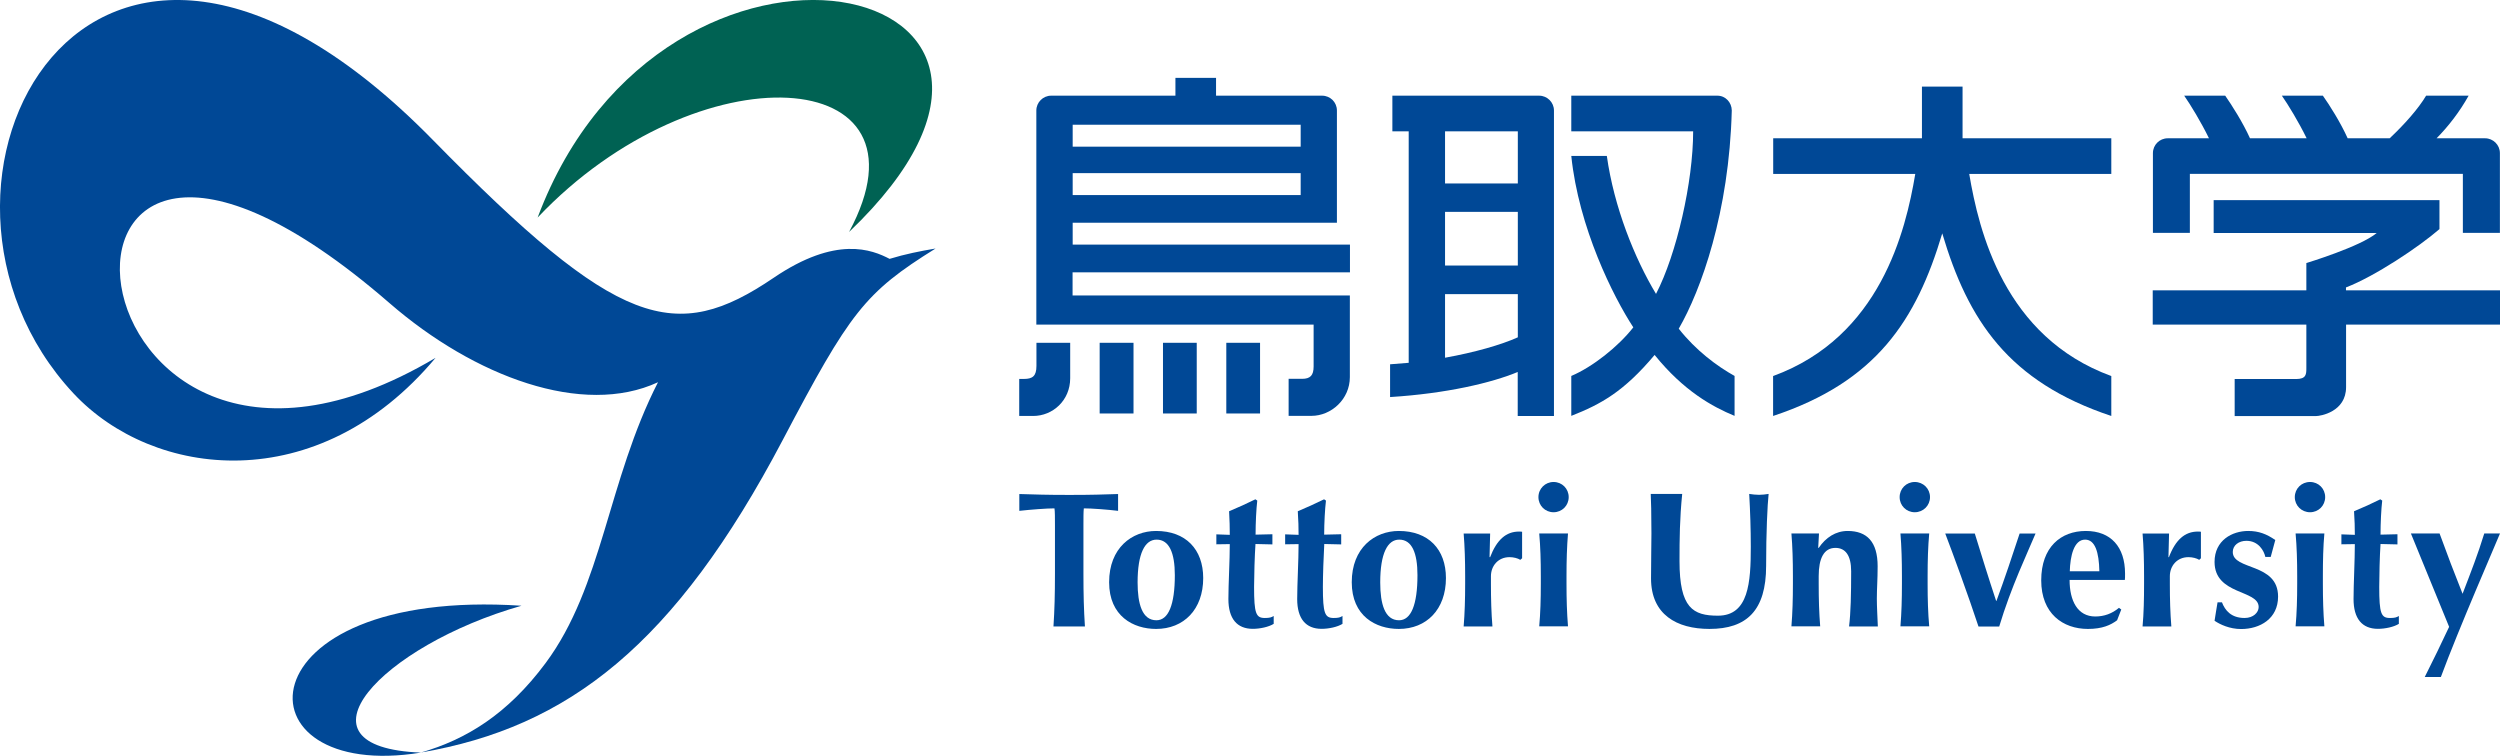<?xml version="1.0" encoding="UTF-8"?>
<svg id="_レイヤー_2" data-name="レイヤー 2" xmlns="http://www.w3.org/2000/svg" viewBox="0 0 251.1 75.91">
  <defs>
    <style>
      .cls-1 {
        fill: #004896;
      }

      .cls-1, .cls-2 {
        stroke-width: 0px;
      }

      .cls-2 {
        fill: #006253;
      }
    </style>
  </defs>
  <g id="_レイヤー_1-2" data-name="レイヤー 1">
    <g>
      <g>
        <path class="cls-1" d="M52.38,60.84c-28.44-1.87-28.9,17.81-10.09,14.75-13.54-.51-3.99-10.74,10.09-14.75Z"/>
        <path class="cls-1" d="M89.37,26.01c-1.79-.94-5.39-2.37-11.66,1.89-9.88,6.7-15.62,5.15-34.27-13.88C8.74-21.35-11.86,18.9,7.38,39.51c8,8.57,24.53,10.59,36.37-3.57C5.54,58.6-.69-4.1,39.13,30.45c8.52,7.39,19.41,11.44,26.96,7.94-5.08,9.95-5.54,20.47-11.29,28.21-3.83,5.15-8.01,7.69-12.52,8.98,14.78-2.53,25.5-10.79,36.34-31.39,6.75-12.82,8.21-14.79,15.35-19.23-1.54.26-3.05.56-4.62,1.04Z"/>
      </g>
      <path class="cls-2" d="M54,21.85c12.76-34.08,58.1-24.14,31.28,1.45,9.15-16.99-15.16-18.47-31.28-1.45Z"/>
    </g>
    <g>
      <g>
        <path class="cls-1" d="M168.61,33.02c2.23-3.85,5.07-11.7,5.33-21.93-.01-.8-.63-1.48-1.44-1.48h-14.68v3.58h12.24c0,5.07-1.66,12.34-3.73,16.33-2.15-3.57-4.22-8.72-4.94-13.86h-3.57c.74,7.19,4.21,14.13,6.23,17.22-1.53,1.95-4.1,3.98-6.23,4.88v4.01c3-1.18,5.28-2.44,8.37-6.12,2.92,3.62,5.82,5.21,8.03,6.12v-4.01c-1.76-.98-3.9-2.57-5.61-4.75Z"/>
        <path class="cls-1" d="M235.63,29.15v-.28c2.91-1.12,7.33-4.07,9.39-5.86v-2.91h-22.68v3.3h16.38c-1.62,1.37-7.07,3.02-7.07,3.02v2.74h-15.43v3.44h15.43v4.35c0,.63,0,1.12-1.03,1.12h-6.17v3.72h8.17c.44,0,3.02-.42,3.02-2.91v-6.28h15.46v-3.44h-15.46Z"/>
        <path class="cls-1" d="M104.1,36.76c0,1.02-.4,1.3-1.25,1.3h-.48v3.72h1.4c1.97,0,3.72-1.56,3.72-3.79s0-3.56,0-3.56h-3.39v2.33Z"/>
        <rect class="cls-1" x="110.45" y="34.43" width="3.4" height="7.1"/>
        <rect class="cls-1" x="116.81" y="34.43" width="3.39" height="7.1"/>
        <rect class="cls-1" x="123.17" y="34.43" width="3.39" height="7.1"/>
        <path class="cls-1" d="M197.13,8.7h-4.09v5.19h-14.94v3.58h14.27c-.96,5.73-3.52,16.37-14.28,20.3v4.01c10.35-3.43,14.39-9.61,16.99-18.34,2.59,8.73,6.64,14.9,16.98,18.34v-4.01c-10.76-3.93-13.3-14.57-14.27-20.3h14.27v-3.58h-14.94v-5.19Z"/>
        <path class="cls-1" d="M154.6,9.61h-14.75v3.58h1.64v23.25c-.63.06-1.25.11-1.87.15v3.29c5.66-.35,10.25-1.44,12.82-2.52v4.42h3.64V11.1c0-.82-.67-1.49-1.49-1.49ZM145.14,13.19h7.31v5.24h-7.31v-5.24ZM145.14,21.28h7.31v5.39h-7.31v-5.39ZM145.14,35.93v-6.39h7.31v4.34c-1.68.76-4.36,1.52-7.31,2.05Z"/>
        <path class="cls-1" d="M107.74,27.35h27.85v-2.78h-27.85v-2.2h26.54v-11.27c0-.83-.67-1.49-1.49-1.49h-10.65v-1.79h-4.08v1.79h-12.48c-.82,0-1.49.67-1.49,1.49v21.5h27.85v4.21c0,.9-.34,1.24-1.16,1.24h-1.35v3.72h2.29c1.99,0,3.86-1.67,3.86-3.89v-8.2h-27.85v-2.33ZM107.74,12.53h22.9v2.2h-22.9v-2.2ZM107.74,17.39h22.9v2.2h-22.9v-2.2Z"/>
        <path class="cls-1" d="M219.95,23.39v-5.93h27.42v5.93h3.72v-8.01c0-.82-.67-1.49-1.49-1.49h-4.87c1.17-1.18,2.31-2.65,3.22-4.28h-4.27c-.78,1.31-2.16,2.87-3.66,4.28h-4.22c-.71-1.58-1.83-3.35-2.49-4.28h-4.12c.63.9,1.7,2.66,2.49,4.28h-5.69c-.71-1.58-1.84-3.35-2.49-4.28h-4.12c.63.9,1.7,2.66,2.49,4.28h-4.14c-.83,0-1.49.67-1.49,1.49v8.01h3.72Z"/>
      </g>
      <g>
        <path class="cls-1" d="M240.8,53.68s0,1,0,1l-1.7-.04c-.08,1.15-.13,3.25-.13,4.3,0,2.69.19,3.13,1.08,3.13.49,0,.66-.06.89-.2v.79c-.5.31-1.37.5-2.1.5-1.6,0-2.45-1.04-2.45-2.99,0-1.49.13-3.89.13-5.52l-1.35.02v-1l1.35.05c0-.81-.02-1.39-.08-2.37.89-.37,1.78-.77,2.64-1.2l.19.13c-.1.83-.17,2.26-.17,3.42l1.7-.04Z"/>
        <path class="cls-1" d="M230.73,57.86c0-1.56-.04-2.93-.16-4.28h2.89c-.12,1.35-.15,2.72-.15,4.28v.77c0,1.56.04,2.93.15,4.28h-2.89c.12-1.35.16-2.72.16-4.28v-.77ZM232.02,48.41c.85,0,1.52.67,1.52,1.52s-.67,1.52-1.52,1.52-1.53-.67-1.53-1.52.67-1.52,1.53-1.52Z"/>
        <path class="cls-1" d="M105.96,52.76c0-.73,0-1.43-.05-1.7-.76,0-2.37.12-3.53.25v-1.69c1.76.05,2.62.09,5.02.09s3.26-.04,4.9-.09v1.69c-1.04-.13-2.66-.25-3.44-.25-.04.27-.04.97-.04,1.7v4.82c0,2.16.04,3.64.15,5.34h-3.16c.11-1.7.15-3.18.15-5.34v-4.82Z"/>
        <path class="cls-1" d="M118,57.77c0,2.99-.65,4.53-1.85,4.53-1.43,0-1.89-1.64-1.89-3.8,0-2.91.73-4.3,1.91-4.3,1.27,0,1.83,1.35,1.83,3.57ZM111.4,58.48c0,3.41,2.43,4.69,4.72,4.69,2.78,0,4.73-1.96,4.73-5.11,0-2.89-1.76-4.73-4.73-4.73-2.43,0-4.72,1.7-4.72,5.15Z"/>
        <path class="cls-1" d="M127.8,53.68v1l-1.7-.04c-.08,1.15-.14,3.25-.14,4.3,0,2.69.19,3.13,1.08,3.13.48,0,.66-.06.89-.2v.79c-.5.31-1.37.5-2.1.5-1.6,0-2.45-1.04-2.45-2.99,0-1.49.14-3.89.14-5.52l-1.35.02v-1l1.35.05c0-.81-.02-1.39-.07-2.37.89-.37,1.77-.77,2.64-1.2l.19.13c-.1.83-.17,2.26-.17,3.42l1.7-.04Z"/>
        <path class="cls-1" d="M134.71,53.68v1l-1.7-.04c-.07,1.15-.14,3.25-.14,4.3,0,2.69.2,3.13,1.09,3.13.48,0,.65-.06.88-.2v.79c-.5.31-1.37.5-2.1.5-1.6,0-2.45-1.04-2.45-2.99,0-1.49.14-3.89.14-5.52l-1.35.02v-1l1.35.05c0-.81-.02-1.39-.08-2.37.88-.37,1.77-.77,2.64-1.2l.19.13c-.1.83-.18,2.26-.18,3.42l1.7-.04Z"/>
        <path class="cls-1" d="M142.37,57.77c0,2.99-.65,4.53-1.85,4.53-1.43,0-1.89-1.64-1.89-3.8,0-2.91.73-4.3,1.91-4.3,1.28,0,1.83,1.35,1.83,3.57ZM135.77,58.48c0,3.41,2.43,4.69,4.73,4.69,2.78,0,4.73-1.96,4.73-5.11,0-2.89-1.76-4.73-4.73-4.73-2.43,0-4.73,1.7-4.73,5.15Z"/>
        <path class="cls-1" d="M149.62,55.94l.04.04c.68-1.78,1.62-2.59,2.91-2.59.11,0,.21,0,.31.02v2.66l-.18.16c-.25-.16-.68-.27-1.08-.27-1.16,0-1.87.89-1.87,1.91v.77c0,1.56.04,2.93.15,4.28,0,0-2.89,0-2.89,0,.11-1.35.15-2.72.15-4.28v-.77c0-1.56-.04-2.93-.15-4.28h2.66s-.06,2.36-.06,2.36Z"/>
        <path class="cls-1" d="M217.8,55.94l.04.04c.67-1.78,1.62-2.59,2.91-2.59.12,0,.21,0,.31.02,0,0,0,2.66,0,2.66l-.17.16c-.25-.16-.68-.27-1.08-.27-1.16,0-1.87.89-1.87,1.91v.77c0,1.56.04,2.93.15,4.28,0,0-2.89,0-2.89,0,.12-1.35.15-2.72.15-4.28v-.77c0-1.56-.04-2.93-.15-4.28h2.66s-.06,2.36-.06,2.36Z"/>
        <path class="cls-1" d="M154.76,57.86c0-1.56-.04-2.93-.16-4.28h2.89c-.11,1.35-.15,2.72-.15,4.28v.77c0,1.56.04,2.93.15,4.28h-2.89c.12-1.35.16-2.72.16-4.28v-.77ZM156.04,48.41c.85,0,1.52.67,1.52,1.52s-.67,1.52-1.52,1.52-1.52-.67-1.52-1.52.68-1.52,1.52-1.52Z"/>
        <path class="cls-1" d="M191.03,57.86c0-1.56-.04-2.93-.15-4.28h2.89c-.12,1.35-.16,2.72-.16,4.28v.77c0,1.56.04,2.93.16,4.28h-2.89c.11-1.35.15-2.72.15-4.28v-.77ZM192.32,48.41c.85,0,1.53.67,1.53,1.52s-.68,1.52-1.53,1.52-1.52-.67-1.52-1.52.67-1.52,1.52-1.52Z"/>
        <path class="cls-1" d="M165.83,58.1c0-2.08.04-3.13.04-4.52,0-2.04-.04-3.34-.07-3.97h3.16c-.25,2.51-.27,4.51-.27,6.75,0,4.71,1.35,5.48,3.86,5.48,3.09,0,3.3-3.34,3.3-6.93,0-1.78-.06-3.53-.16-5.3.33.05.66.09.99.09s.63-.04.96-.09c-.12,1.13-.25,3.89-.25,7.23,0,4.48-1.95,6.33-5.69,6.33-3.3,0-5.87-1.45-5.87-5.07Z"/>
        <path class="cls-1" d="M182.63,55.03h.04c.71-1.04,1.7-1.7,2.91-1.7,1.93,0,3.01,1.08,3.01,3.55,0,1.31-.08,2.24-.08,3.24,0,.81.06,1.81.1,2.8h-2.89c.17-1.39.21-3.24.21-5.54,0-1.6-.58-2.35-1.58-2.35-1.16,0-1.68,1.06-1.68,2.83v.77c0,1.56.04,2.93.15,4.28,0,0-2.89,0-2.89,0,.11-1.35.15-2.72.15-4.28v-.77c0-1.56-.04-2.93-.15-4.28h2.77s-.08,1.45-.08,1.45Z"/>
        <path class="cls-1" d="M200.53,60.34c.83-2.25,1.58-4.5,2.32-6.75,0,0,1.6,0,1.6,0-.83,1.99-2.45,5.35-3.65,9.34h-2.08c-1.01-3.07-2.6-7.41-3.34-9.34,0,0,2.97,0,2.97,0,.69,2.24,1.39,4.5,2.14,6.76h.04Z"/>
        <path class="cls-1" d="M207.89,57.38c.04-1.5.4-3.18,1.54-3.18,1,0,1.39,1.26,1.43,3.18h-2.97ZM213.42,58.25c.02-.13.02-.31.02-.64,0-2.68-1.43-4.28-3.94-4.28s-4.48,1.62-4.48,4.96,2.18,4.88,4.69,4.88c1.45,0,2.29-.39,2.93-.87l.42-1.08-.23-.17c-.69.58-1.49.87-2.38.87-1.78,0-2.58-1.58-2.58-3.67h5.53Z"/>
        <path class="cls-1" d="M223.17,60.49c.31.81.92,1.58,2.28,1.58.88,0,1.41-.56,1.41-1.1,0-1.76-4.43-1.18-4.43-4.53,0-2.18,1.78-3.11,3.38-3.11,1.06,0,1.85.31,2.72.91l-.46,1.7h-.54c-.13-.62-.69-1.62-1.9-1.62-.77,0-1.37.45-1.37,1.12,0,1.87,4.55,1.06,4.55,4.48,0,2.22-1.81,3.26-3.72,3.26-1.14,0-2.12-.46-2.66-.83,0,0,.29-1.85.3-1.85h.48Z"/>
        <path class="cls-1" d="M249.52,53.58s1.58,0,1.58,0c-.38.94-4.17,9.63-5.94,14.42,0,0-1.62,0-1.62,0,.85-1.7,1.68-3.38,2.45-5.04-1.26-3.07-3.22-7.85-3.84-9.38h2.88c.73,2.02,1.5,4.03,2.31,6.06.91-2.37,1.53-3.95,2.18-6.06Z"/>
      </g>
    </g>
  </g>
</svg>